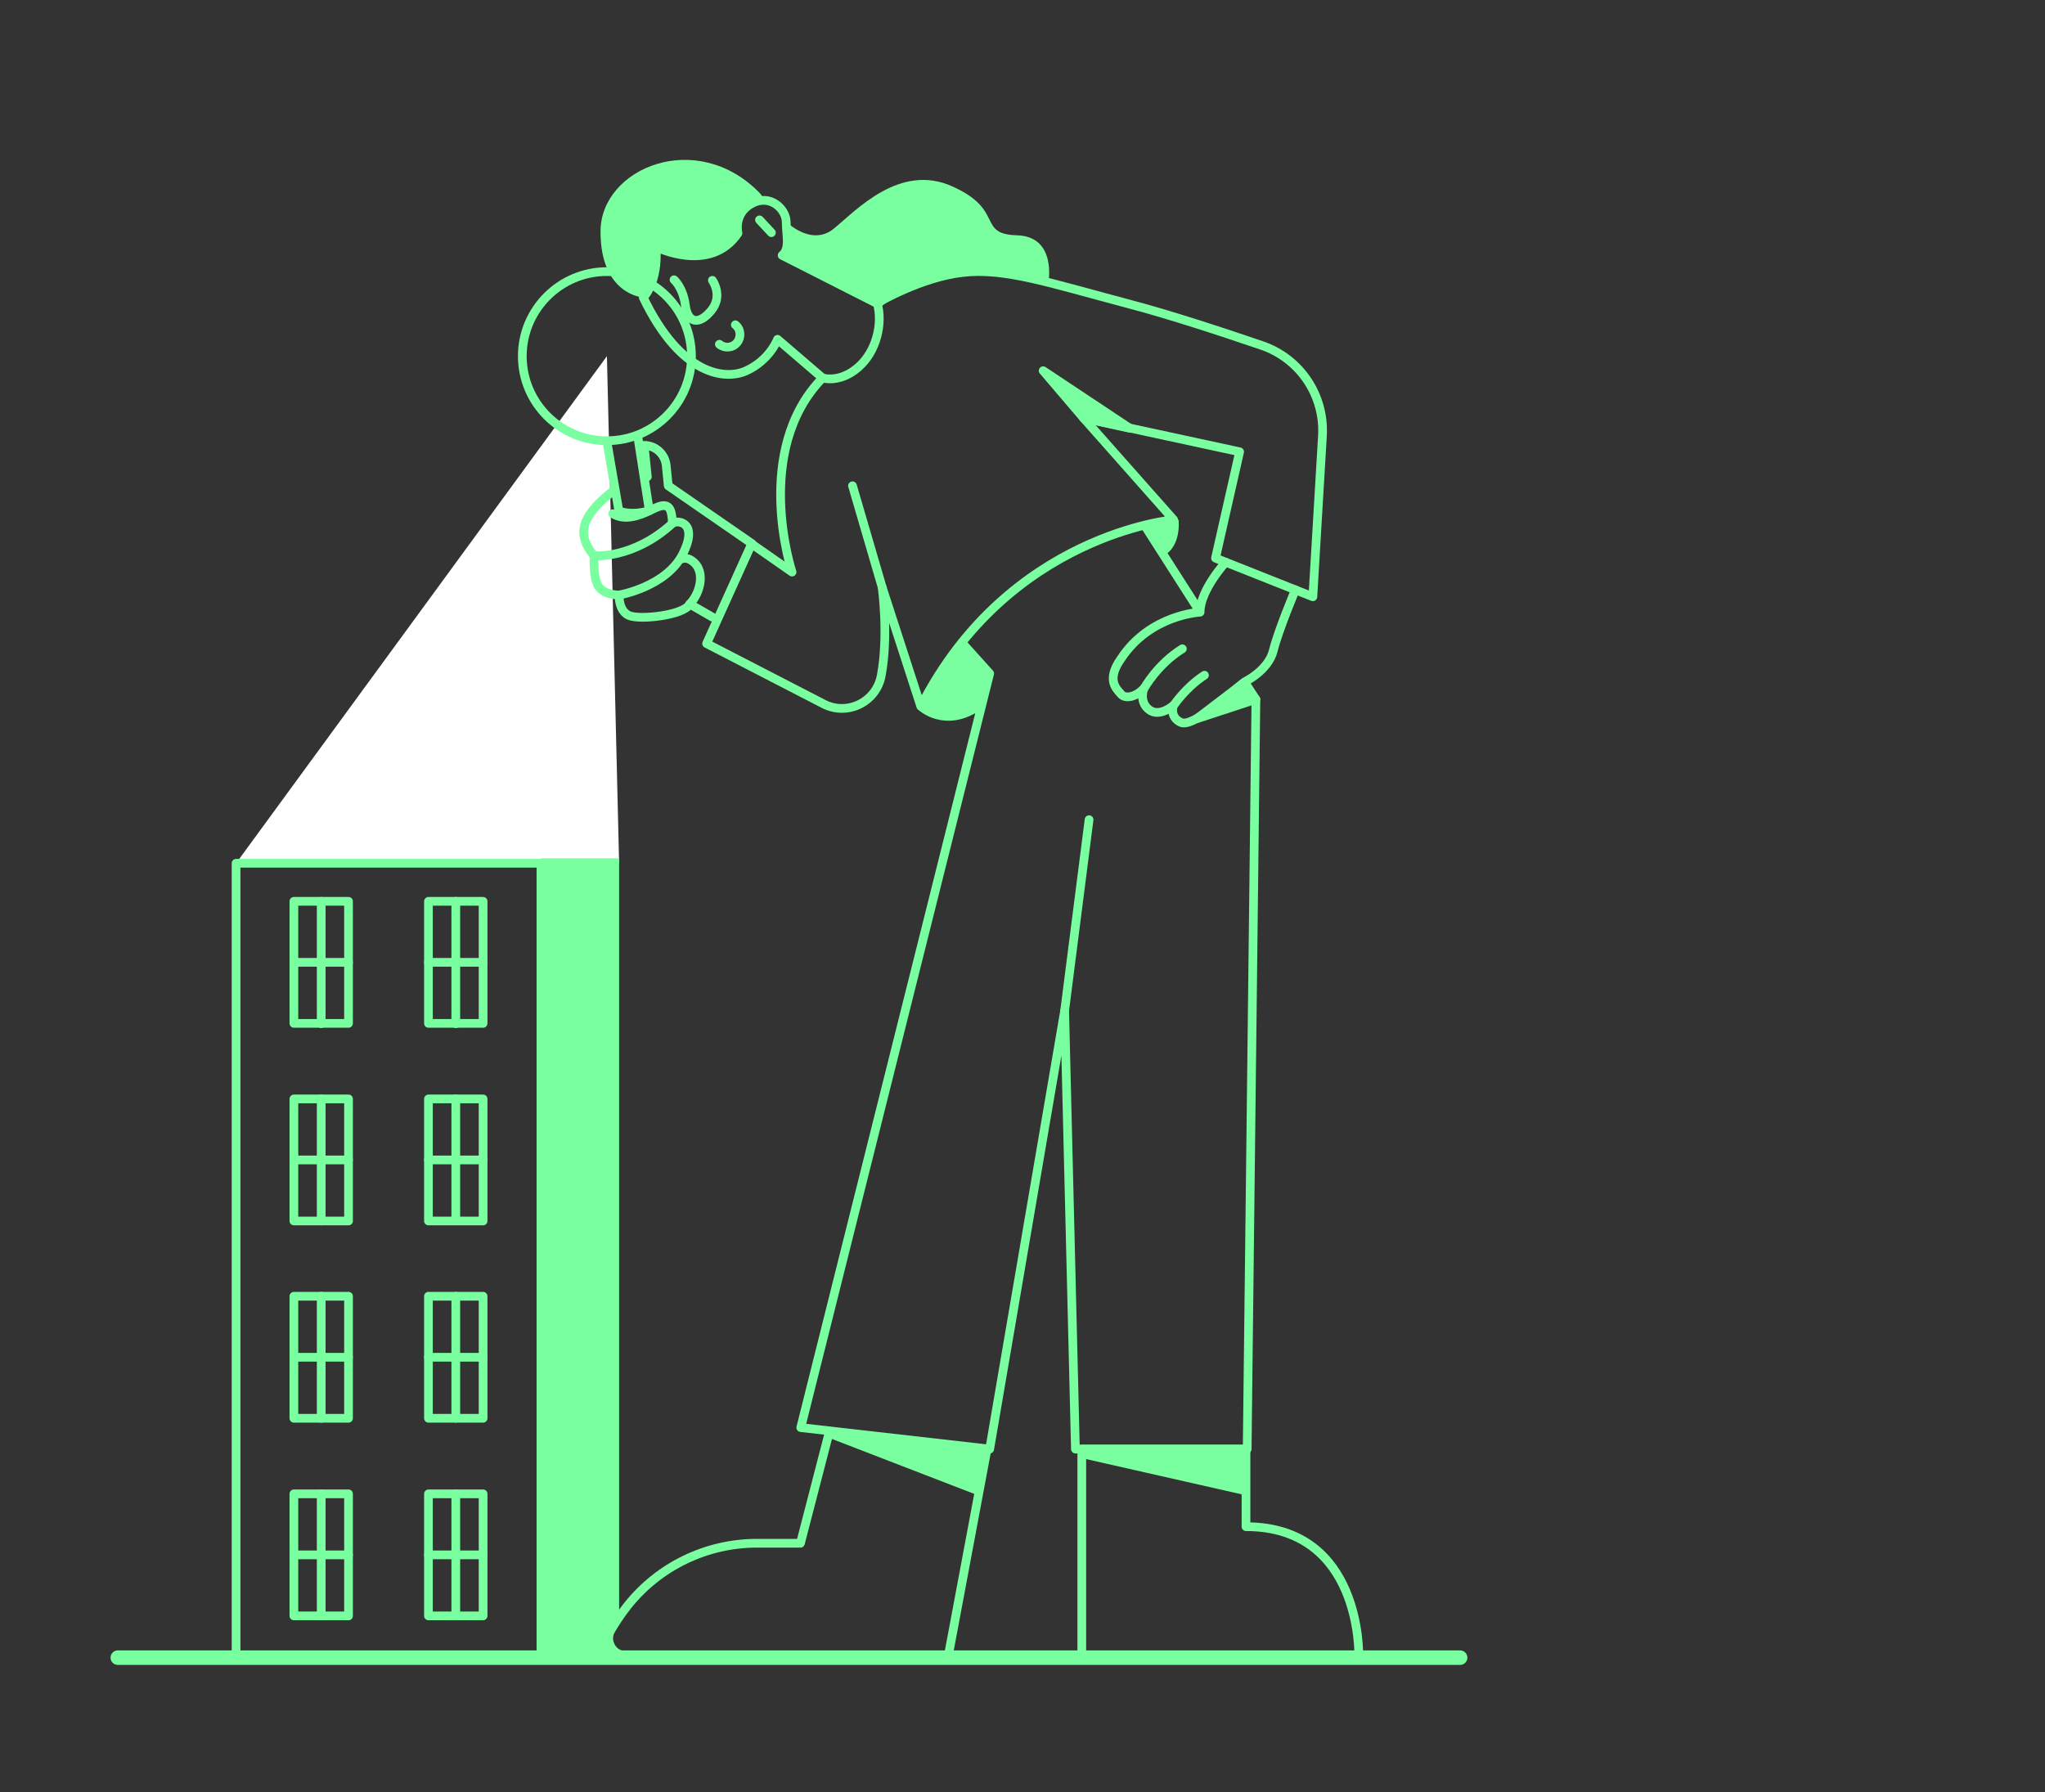 <svg width="486" height="426" viewBox="0 0 486 426" fill="none" xmlns="http://www.w3.org/2000/svg">
<rect x="0" y="0" width="486" height="426" fill="#333333" stroke="none"/>
<path d="M144.234 84.656L56.102 205.182H147.135L144.234 84.656Z" fill="white"/>
<path d="M272.008 124.855L284.371 144.195" stroke="#79FF9F" stroke-width="2.072" stroke-linecap="round" stroke-linejoin="round"/>
<path d="M296.395 163.051L298.467 166.229L296.395 344.427H255.575L253.02 240.202L235.2 344.427L190.305 339.316L235.2 160.081L228.914 153.105" stroke="#79FF9F" stroke-width="2.072" stroke-linecap="round" stroke-linejoin="round"/>
<path d="M28 394H347" stroke="#79FF9F" stroke-width="3.45" stroke-linecap="round" stroke-linejoin="round"/>
<path d="M128.555 205.184H56.102V393.536H128.555V205.184Z" stroke="#79FF9F" stroke-width="2.072" stroke-linecap="round" stroke-linejoin="round"/>
<path d="M147.134 204.008H128.555V393.534H147.134L145.339 389.183L147.134 384.072V204.008Z" fill="#79FF9F"/>
<path d="M278.92 123.543C278.92 123.543 239.689 126.927 218.83 167.885L209.644 139.567C209.644 139.567 211.232 150.894 209.436 160.564C208.262 166.849 201.424 170.233 195.761 167.333L167.926 152.966L178.632 129.275L188.232 135.975C188.232 135.975 178.632 107.104 195.484 89.837C195.484 89.837 199.49 91.149 203.911 87.35C208.331 83.551 209.851 76.852 208.469 72.017C208.469 72.017 218.83 65.87 228.776 64.765C238.722 63.59 249.428 67.251 268.214 72.224C277.953 74.78 290.317 78.855 299.848 82.101C308.965 85.209 314.836 93.981 314.284 103.582L312.004 141.846L288.866 132.66L294.599 107.38L257.509 99.368L278.92 123.543Z" stroke="#79FF9F" stroke-width="2.072" stroke-linecap="round" stroke-linejoin="round"/>
<path d="M197.138 340.145L190.231 366.805H179.87C167.921 366.805 156.594 372.262 149.135 381.655C147.546 383.658 146.303 385.592 145.267 387.319C143.609 390.013 145.543 393.466 148.72 393.466H225.387L234.573 344.427" stroke="#79FF9F" stroke-width="2.072" stroke-linecap="round" stroke-linejoin="round"/>
<path d="M218.41 168.853C218.41 168.853 224.488 174.379 232.846 168.853L235.125 160.427L228.701 153.105C228.771 153.105 221.656 158.7 218.41 168.853Z" fill="#79FF9F"/>
<path d="M209.643 139.566L202.598 115.461" stroke="#79FF9F" stroke-width="2.072" stroke-linecap="round" stroke-linejoin="round"/>
<path d="M257.507 99.368L247.906 88.109L268.489 101.785L257.507 99.368Z" fill="#79FF9F" stroke="#79FF9F" stroke-width="2.072" stroke-linecap="round" stroke-linejoin="round"/>
<path d="M257.09 344.426V393.465H322.913C322.913 393.465 323.673 362.867 296.114 362.867V344.426H257.09Z" stroke="#79FF9F" stroke-width="2.072" stroke-linecap="round" stroke-linejoin="round"/>
<path d="M291.28 133.625C291.28 133.625 285.202 140.256 285.202 145.505C285.202 145.505 273.322 146.057 266.415 156.556C262.754 161.736 265.448 163.808 266.415 164.982C267.382 166.157 269.868 165.742 271.802 163.67C271.802 163.67 270.628 166.847 273.114 168.712C275.601 170.577 278.847 167.676 278.847 167.676C278.847 167.676 277.88 170.37 280.574 171.682C283.268 172.995 290.796 166.088 295.769 162.082C295.769 162.082 301.433 159.388 302.607 154.622C303.781 149.856 307.856 140.187 307.856 140.187" stroke="#79FF9F" stroke-width="2.072" stroke-linecap="round" stroke-linejoin="round"/>
<path d="M82.829 214.23H69.844V243.24H82.829V214.23Z" stroke="#79FF9F" stroke-width="2.072" stroke-linecap="round" stroke-linejoin="round"/>
<path d="M69.844 228.734H82.829" stroke="#79FF9F" stroke-width="2.072" stroke-linecap="round" stroke-linejoin="round"/>
<path d="M76.336 243.309V214.23" stroke="#79FF9F" stroke-width="2.072" stroke-linecap="round" stroke-linejoin="round"/>
<path d="M114.809 214.23H101.824V243.24H114.809V214.23Z" stroke="#79FF9F" stroke-width="2.072" stroke-linecap="round" stroke-linejoin="round"/>
<path d="M101.824 228.734H114.809" stroke="#79FF9F" stroke-width="2.072" stroke-linecap="round" stroke-linejoin="round"/>
<path d="M108.32 243.309V214.23" stroke="#79FF9F" stroke-width="2.072" stroke-linecap="round" stroke-linejoin="round"/>
<path d="M82.829 261.197H69.844V290.206H82.829V261.197Z" stroke="#79FF9F" stroke-width="2.072" stroke-linecap="round" stroke-linejoin="round"/>
<path d="M69.844 275.703H82.829" stroke="#79FF9F" stroke-width="2.072" stroke-linecap="round" stroke-linejoin="round"/>
<path d="M76.336 290.206V261.197" stroke="#79FF9F" stroke-width="2.072" stroke-linecap="round" stroke-linejoin="round"/>
<path d="M114.809 261.197H101.824V290.206H114.809V261.197Z" stroke="#79FF9F" stroke-width="2.072" stroke-linecap="round" stroke-linejoin="round"/>
<path d="M101.824 275.703H114.809" stroke="#79FF9F" stroke-width="2.072" stroke-linecap="round" stroke-linejoin="round"/>
<path d="M108.32 290.206V261.197" stroke="#79FF9F" stroke-width="2.072" stroke-linecap="round" stroke-linejoin="round"/>
<path d="M82.829 308.094H69.844V337.103H82.829V308.094Z" stroke="#79FF9F" stroke-width="2.072" stroke-linecap="round" stroke-linejoin="round"/>
<path d="M69.844 322.602H82.829" stroke="#79FF9F" stroke-width="2.072" stroke-linecap="round" stroke-linejoin="round"/>
<path d="M76.336 337.103V308.094" stroke="#79FF9F" stroke-width="2.072" stroke-linecap="round" stroke-linejoin="round"/>
<path d="M114.809 308.094H101.824V337.103H114.809V308.094Z" stroke="#79FF9F" stroke-width="2.072" stroke-linecap="round" stroke-linejoin="round"/>
<path d="M101.824 322.602H114.809" stroke="#79FF9F" stroke-width="2.072" stroke-linecap="round" stroke-linejoin="round"/>
<path d="M108.32 337.103V308.094" stroke="#79FF9F" stroke-width="2.072" stroke-linecap="round" stroke-linejoin="round"/>
<path d="M82.829 355.062H69.844V384.072H82.829V355.062Z" stroke="#79FF9F" stroke-width="2.072" stroke-linecap="round" stroke-linejoin="round"/>
<path d="M69.844 369.566H82.829" stroke="#79FF9F" stroke-width="2.072" stroke-linecap="round" stroke-linejoin="round"/>
<path d="M76.336 384.072V355.062" stroke="#79FF9F" stroke-width="2.072" stroke-linecap="round" stroke-linejoin="round"/>
<path d="M114.809 355.062H101.824V384.072H114.809V355.062Z" stroke="#79FF9F" stroke-width="2.072" stroke-linecap="round" stroke-linejoin="round"/>
<path d="M101.824 369.566H114.809" stroke="#79FF9F" stroke-width="2.072" stroke-linecap="round" stroke-linejoin="round"/>
<path d="M108.32 384.072V355.062" stroke="#79FF9F" stroke-width="2.072" stroke-linecap="round" stroke-linejoin="round"/>
<path d="M146.029 116.43C145.615 116.775 145.131 117.12 144.648 117.535C138.155 122.922 136.981 127.135 141.194 132.108C141.194 132.108 140.849 137.634 142.368 139.568C143.888 141.502 147.134 141.433 147.134 141.433C147.134 141.433 146.927 145.093 149.413 146.268C151.9 147.442 162.606 146.268 163.918 143.574L169.305 146.682" stroke="#79FF9F" stroke-width="2.072" stroke-linecap="round" stroke-linejoin="round"/>
<path d="M178.703 129.207L158.811 115.462L158.327 110.627C158.051 107.933 155.772 105.861 153.078 105.861L153.838 113.321" stroke="#79FF9F" stroke-width="2.072" stroke-linecap="round" stroke-linejoin="round"/>
<path d="M144.234 104.965L147.066 121.403C147.066 121.403 149.553 122.715 154.318 121.403L151.556 103.652" stroke="#79FF9F" stroke-width="2.072" stroke-linecap="round" stroke-linejoin="round"/>
<path d="M195.483 89.836L184.777 80.65C184.777 80.65 182.981 85.554 177.387 88.109C172.483 90.389 161.846 89.422 152.867 70.704C152.867 70.704 156.528 67.25 155.906 58.686C155.906 58.686 168.753 65.178 175.384 55.44C175.384 55.44 174.21 50.812 178.63 48.394C183.05 45.977 186.849 49.707 186.849 52.815C186.849 55.923 187.816 59.1 185.882 60.689L208.468 72.154" stroke="#79FF9F" stroke-width="2.072" stroke-linecap="round" stroke-linejoin="round"/>
<path d="M180.703 46.047C165.715 30.368 142.715 39.9 142.715 55.026C142.715 70.152 152.868 70.704 152.868 70.704C152.868 70.704 156.598 66.422 155.907 58.617C155.907 58.617 165.784 62.623 170.412 59.653C175.039 56.614 175.316 55.371 175.316 55.371C175.316 55.371 174.832 53.23 175.937 50.951C177.042 48.671 179.529 47.497 181.739 47.428L180.703 46.047Z" fill="#79FF9F"/>
<path d="M186.916 52.746C186.916 52.746 192.856 58.686 198.174 54.334C203.493 49.983 213.853 38.656 226.355 44.319C238.856 49.914 232.088 55.647 241.688 55.923C251.22 56.199 249.148 67.181 249.148 67.181C249.148 67.181 232.433 61.725 221.105 66.56C209.778 71.395 208.811 73.536 208.811 73.536L206.117 70.911L185.949 60.551C185.949 60.551 187.331 59.307 187.123 56.752C186.916 54.196 186.916 52.677 186.916 52.746Z" fill="#79FF9F"/>
<path d="M271.871 163.671C271.871 163.671 274.979 157.939 280.988 154.209" stroke="#79FF9F" stroke-width="2.072" stroke-linecap="round" stroke-linejoin="round"/>
<path d="M278.922 167.677C278.922 167.677 281.754 163.395 286.243 160.494" stroke="#79FF9F" stroke-width="2.072" stroke-linecap="round" stroke-linejoin="round"/>
<path d="M280.09 123.543C280.09 123.543 280.781 129.069 277.189 131.693L272.078 124.786" fill="#79FF9F"/>
<path d="M141.191 132.108C141.191 132.108 150.516 132.937 159.84 124.372C160.807 123.543 166.194 123.889 162.258 131.693C158.321 139.498 147.131 141.432 147.131 141.432" stroke="#79FF9F" stroke-width="2.072" stroke-linecap="round" stroke-linejoin="round"/>
<path d="M159.776 124.372C159.776 123.543 159.707 122.645 159.5 121.816C158.809 118.984 156.254 120.504 154.458 121.333C151.764 122.645 148.38 123.819 145.617 122.092" stroke="#79FF9F" stroke-width="2.072" stroke-linecap="round" stroke-linejoin="round"/>
<path d="M162.195 132.798C162.748 132.591 163.37 132.729 163.853 132.936C167.997 135.077 166.547 140.879 163.922 143.573" stroke="#79FF9F" stroke-width="2.072" stroke-linecap="round" stroke-linejoin="round"/>
<path d="M144.228 104.755C155.329 104.755 164.327 95.756 164.327 84.656C164.327 73.555 155.329 64.557 144.228 64.557C133.128 64.557 124.129 73.555 124.129 84.656C124.129 95.756 133.128 104.755 144.228 104.755Z" stroke="#79FF9F" stroke-width="2.072" stroke-linecap="round" stroke-linejoin="round"/>
<path d="M160.184 66.491C160.184 66.491 162.325 68.287 162.877 72.569C163.43 76.852 166.124 77.335 169.024 73.813C171.925 70.29 169.301 66.629 169.301 66.629" stroke="#79FF9F" stroke-width="2.072" stroke-linecap="round" stroke-linejoin="round"/>
<path d="M183.328 55.302L180.496 52.263" stroke="#79FF9F" stroke-width="2.072" stroke-linecap="round" stroke-linejoin="round"/>
<path d="M170.961 81.825C172.204 82.861 174.138 82.723 175.174 81.41C176.21 80.167 176.072 78.233 174.76 77.197" stroke="#79FF9F" stroke-width="2.072" stroke-linecap="round" stroke-linejoin="round"/>
<path d="M253.02 240.203L258.821 194.824" stroke="#79FF9F" stroke-width="2.072" stroke-linecap="round" stroke-linejoin="round"/>
<path d="M196.793 341.662L232.571 355.476L233.814 344.425L197.898 340.488L196.793 341.662Z" fill="#79FF9F"/>
<path d="M257.09 346.567L296.39 355.477L296.114 344.771L258.264 345.393L257.09 346.567Z" fill="#79FF9F"/>
<path d="M284.371 170.853L298.461 166.226L295.353 162.496L284.371 170.853Z" fill="#79FF9F" stroke="#79FF9F" stroke-width="2.072" stroke-linecap="round" stroke-linejoin="round"/>
</svg>
